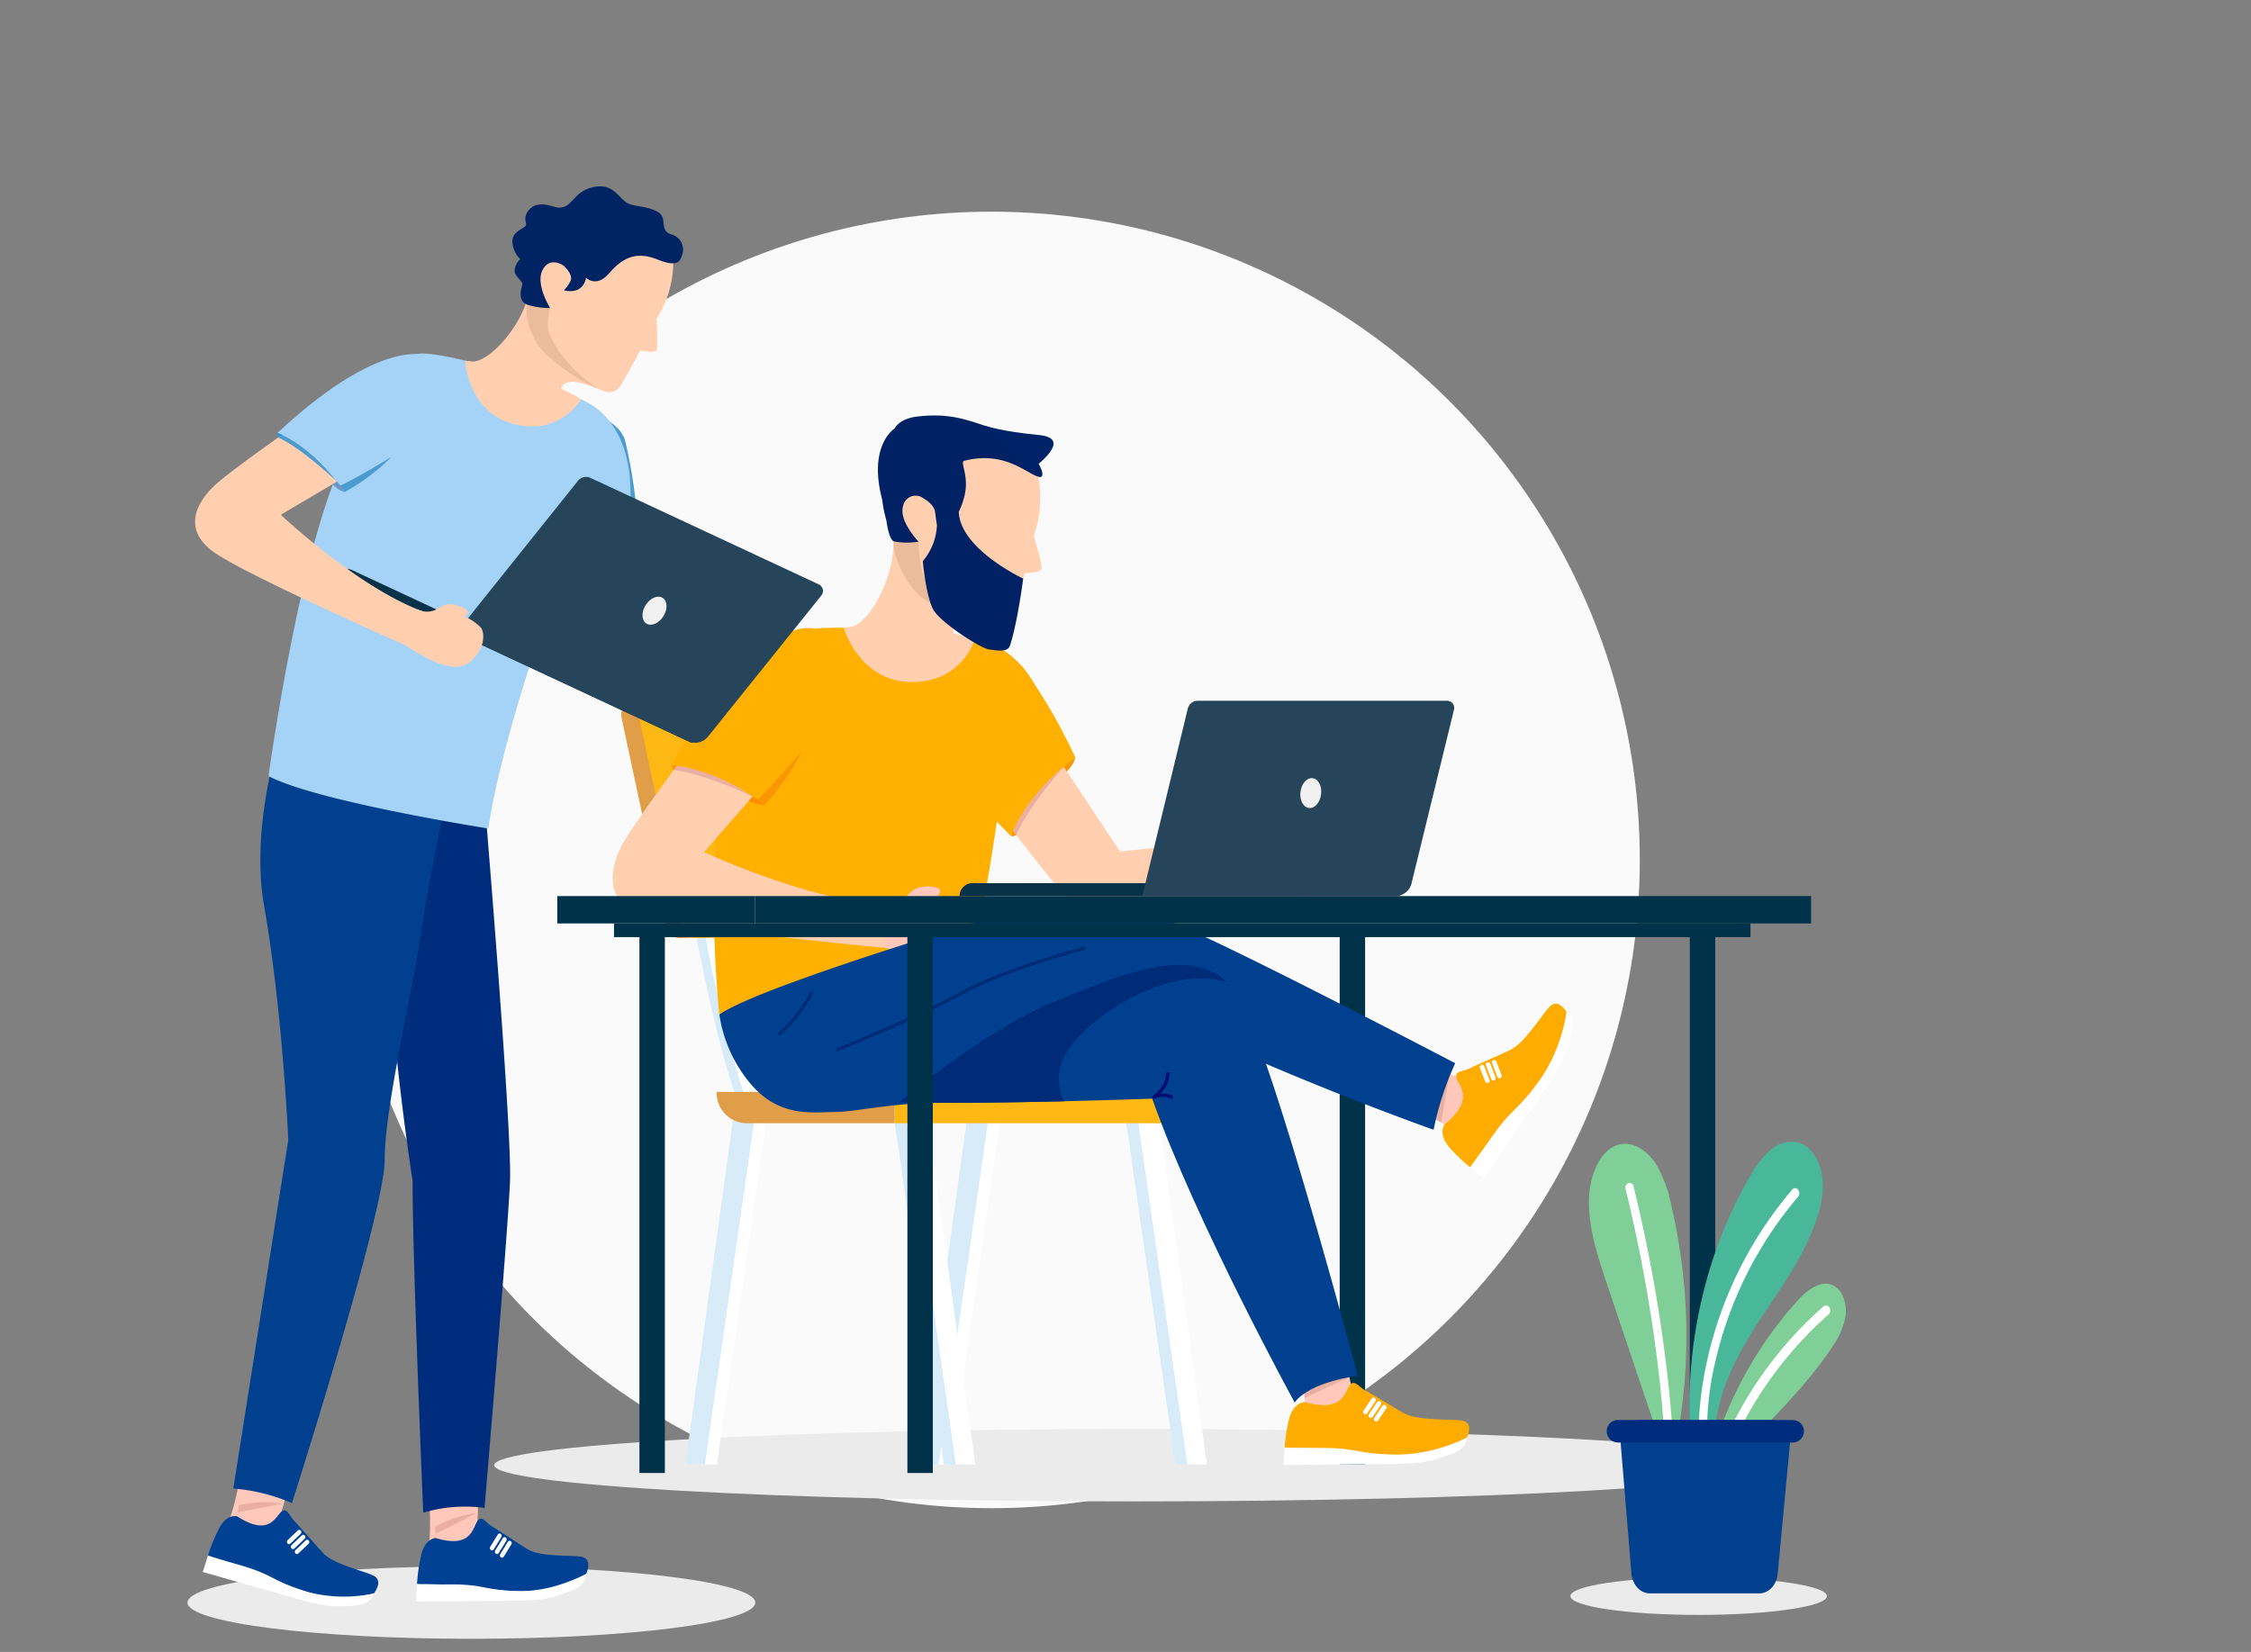 <?xml version="1.0" encoding="UTF-8"?> <svg xmlns="http://www.w3.org/2000/svg" width="486.491" height="357.066" viewBox="0 0 486.491 357.066"><rect x="0" y="0" width="486.491" height="357.066" fill="#808080" stroke="none"/><defs><clipPath id="clip-path"><path id="Rechteck_14462" data-name="Rechteck 14462" style="fill:none" d="M0 0h486.491v357.066H0z"></path></clipPath><style> </style></defs><g id="meinverein_service_menu" transform="translate(-124.508 -262)"><circle id="Ellipse_181" data-name="Ellipse 181" cx="140.123" cy="140.123" transform="translate(198.656 307.754)" style="fill:#fafafa" r="140.123"></circle><g id="meinverein_service_menu-2" data-name="meinverein_service_menu"><path id="Rechteck_14460" data-name="Rechteck 14460" transform="translate(203 288.871)" style="fill:none" d="M0 0h330v312.129H0z"></path><g id="Gruppe_32043" data-name="Gruppe 32043" transform="translate(124.508 262.002)"><g id="Gruppe_32051" data-name="Gruppe 32051" transform="translate(0 -.002)"><g id="Gruppe_32052" data-name="Gruppe 32052"><path id="Pfad_17857" data-name="Pfad 17857" d="M473.559 2939.216c0-4.323-27.47-7.828-61.357-7.828s-61.357 3.5-61.357 7.828 27.47 7.828 61.357 7.828 61.357-3.5 61.357-7.828" transform="translate(-310.323 -2592.815)" style="fill:#ebebeb"></path><path id="Pfad_17858" data-name="Pfad 17858" d="M1201.377 2682.1c0-4.323-61.926-7.828-138.315-7.828s-138.316 3.5-138.316 7.828 61.926 7.828 138.316 7.828 138.315-3.5 138.315-7.828" transform="translate(-817.938 -2365.394)" style="fill:#ebebeb"></path><path id="Rechteck_14468" data-name="Rechteck 14468" transform="translate(289.536 201.084)" style="fill:#00334a" d="M0 0h5.496v115.471H0z"></path><path id="Pfad_17859" data-name="Pfad 17859" d="m1747.3 2091.094-10.372 75.036h4.862l10.78-75.036z" transform="translate(-1536.313 -1849.574)" style="fill:#fff"></path><path id="Pfad_17860" data-name="Pfad 17860" d="m1730.447 2091.094-10.372 75.036h4.213l10.78-75.036z" transform="translate(-1521.407 -1849.574)" style="fill:#d7ebf9"></path><path id="Pfad_17861" data-name="Pfad 17861" d="m2111.306 2091.094 10.372 75.036h-4.862l-10.78-75.036z" transform="translate(-1862.79 -1849.574)" style="fill:#d7ebf9"></path><path id="Pfad_17862" data-name="Pfad 17862" d="m2133.125 2091.094 10.372 75.036h-4.213l-10.78-75.036z" transform="translate(-1882.664 -1849.574)" style="fill:#fff"></path><path id="Pfad_17863" data-name="Pfad 17863" d="m1678.115 2091.094 10.372 75.036h-4.862l-10.78-75.036z" transform="translate(-1479.633 -1849.574)" style="fill:#d7ebf9"></path><path id="Pfad_17864" data-name="Pfad 17864" d="m1699.935 2091.094 10.372 75.036h-4.213l-10.78-75.036z" transform="translate(-1499.507 -1849.574)" style="fill:#fff"></path><path id="Pfad_17865" data-name="Pfad 17865" d="m1309.689 2091.094-10.372 75.036h4.861l10.78-75.036z" transform="translate(-1149.247 -1849.574)" style="fill:#fff"></path><path id="Pfad_17866" data-name="Pfad 17866" d="m1292.838 2091.094-10.372 75.036h4.213l10.78-75.036z" transform="translate(-1134.342 -1849.574)" style="fill:#d7ebf9"></path><path id="Pfad_17867" data-name="Pfad 17867" d="m1717.244 1774.751 2.413-.956c-4.341-10.956-8.973-35.863-9.019-36.113l-2.552.472c.191 1.032 4.725 25.406 9.158 36.6" transform="translate(-1510.803 -1536.981)" style="fill:#d7ebf9"></path><path id="Pfad_17868" data-name="Pfad 17868" d="m1734.1 1774.751 2.413-.956c-4.341-10.956-8.973-35.863-9.019-36.113l-2.552.472c.191 1.032 4.725 25.406 9.158 36.6" transform="translate(-1525.708 -1536.981)" style="fill:#fff"></path><path id="Pfad_17869" data-name="Pfad 17869" d="m1310.064 1774.751 2.413-.956c-4.341-10.956-8.973-35.863-9.019-36.113l-2.552.472c.191 1.032 4.725 25.406 9.158 36.6" transform="translate(-1150.652 -1536.981)" style="fill:#d7ebf9"></path><path id="Pfad_17870" data-name="Pfad 17870" d="m1326.917 1774.751 2.413-.956c-4.341-10.956-8.973-35.863-9.019-36.113l-2.552.472c.191 1.032 4.725 25.406 9.158 36.6" transform="translate(-1165.558 -1536.981)" style="fill:#fff"></path><path id="Pfad_17871" data-name="Pfad 17871" d="M1731.84 2050.277h-57.695v-6.764h62.565v1.893a4.87 4.87 0 0 1-4.87 4.871" transform="translate(-1480.782 -1807.488)" style="fill:#fdb813"></path><path id="Pfad_17872" data-name="Pfad 17872" d="M1347.6 2050.277h31.945v-6.764h-38.469v.24a6.524 6.524 0 0 0 6.524 6.524" transform="translate(-1186.184 -1807.488)" style="fill:#e09e48"></path><path id="Pfad_17873" data-name="Pfad 17873" d="m1222.213 1313.862 9.5 43.971a3 3 0 0 1-2.86 3.635l-53.7 1.328a3 3 0 0 1-3.009-2.372l-9.694-45.3a3 3 0 0 1 2.935-3.63h53.9a3 3 0 0 1 2.934 2.367" transform="translate(-1028.128 -1160.018)" style="fill:#e09e48"></path><path id="Pfad_17874" data-name="Pfad 17874" d="m1255.154 1313.862 9.5 43.971a3 3 0 0 1-2.859 3.635l-53.7 1.328a3 3 0 0 1-3.009-2.372l-9.694-45.3a3 3 0 0 1 2.935-3.63h53.9a3 3 0 0 1 2.934 2.367" transform="translate(-1057.264 -1160.018)" style="fill:#fdb813"></path><path id="Pfad_17875" data-name="Pfad 17875" d="M1879.963 1439.952a26.747 26.747 0 0 1 12.215-12.354l12.721 19.191s26.488-3.318 51.367-1.887v10.178s-29 2.7-42.075 6.281c-7.493 2.053-16.144.658-20.372-4.02s-13.856-17.388-13.856-17.388" transform="translate(-1662.829 -1262.711)" style="fill:#ffcfb0"></path><path id="Pfad_17876" data-name="Pfad 17876" d="M1906.134 1434.939s-7.817 8.825-10.262 14.772l-.746-.971s2.431-6.668 11.008-13.8" transform="translate(-1676.24 -1269.204)" style="fill:#eaafa2"></path><path id="Pfad_17877" data-name="Pfad 17877" d="M1714.688 1224.875s-7.163 11.106 19.719 37.974c0 0 2.511-8.539 13.871-16.983a118.033 118.033 0 0 0-11.052-19.141c-4.555-6.185-22.539-1.849-22.539-1.849" transform="translate(-1515.876 -1082.097)" style="fill:#ffb000"></path><path id="Pfad_17878" data-name="Pfad 17878" d="M1990.431 1419.892a13.755 13.755 0 0 1 2.508-1.965s-.124 1.108-1.844 3z" transform="translate(-1760.538 -1254.157)" style="fill:#f89700"></path><path id="Pfad_17879" data-name="Pfad 17879" d="M1892.047 1555.649a2.059 2.059 0 0 0 1.1-.246l-.746-.971z" transform="translate(-1673.517 -1374.896)" style="fill:#f89700"></path><path id="Pfad_17880" data-name="Pfad 17880" d="M2427.542 2518.093s2.317 5.691 1.429 9.8c0 0 2.916 2.058 11.021-3.133 0 0-1.387-4.566-2.629-10.624 0 0-3.847-4.858-9.822 3.958" transform="translate(-2147.163 -2222.573)" style="fill:#ffc8bb"></path><path id="Pfad_17881" data-name="Pfad 17881" d="M2408.116 2592.22s-2.551.03-3.416 3.791a35.506 35.506 0 0 0-.943 6.055 142.437 142.437 0 0 1 16.3.911 37.143 37.143 0 0 0 23.1-3.066s1.715-3.374-1.288-3.715-9.5.048-12.375-1.594-6.627-3.983-8.215-4.846-2.459-2.579-3.507-1.071-1.478 5.831-9.655 3.535" transform="translate(-2126.125 -2289.165)" style="fill:#ffac00"></path><path id="Pfad_17882" data-name="Pfad 17882" d="M2550.934 2618.96a.491.491 0 0 0 .682-.134l1.764-2.625a.492.492 0 1 0-.817-.549l-1.764 2.625a.492.492 0 0 0 .134.683" transform="translate(-2256.111 -2313.353)" style="fill:#fff"></path><path id="Pfad_17883" data-name="Pfad 17883" d="M2561.034 2625.748a.492.492 0 0 0 .683-.134l1.764-2.625a.492.492 0 1 0-.816-.549l-1.764 2.625a.492.492 0 0 0 .134.683" transform="translate(-2265.044 -2319.357)" style="fill:#fff"></path><path id="Pfad_17884" data-name="Pfad 17884" d="M2571.135 2632.537a.491.491 0 0 0 .682-.134l1.765-2.625a.492.492 0 1 0-.817-.549l-1.764 2.625a.492.492 0 0 0 .134.683" transform="translate(-2273.979 -2325.362)" style="fill:#fff"></path><path id="Pfad_17885" data-name="Pfad 17885" d="m2401.823 2692.61-.252 3.746s15.222-.1 19.9-.143 9.21.067 12.882-1.07 6.639-1.776 6.872-4.688a30.934 30.934 0 0 1-15.538 3.673c-9.163-.214-7.584-1.565-17.389-1.433-6.984.094-6.472-.084-6.472-.084" transform="translate(-2124.191 -2379.708)" style="fill:#fff"></path><path id="Pfad_17886" data-name="Pfad 17886" d="M2449.758 2577.24a29.37 29.37 0 0 0-9.785 2.962l.153 1.535s6.964-3.194 9.631-4.5" transform="translate(-2158.158 -2279.571)" style="fill:#eaafa2"></path><path id="Pfad_17887" data-name="Pfad 17887" d="M2631.917 1999.688s5.991 1.368 8.845 4.453c0 0 3.359-1.207 3.76-10.824 0 0-4.535-1.484-10.208-3.944 0 0-6.187.363-2.4 10.315" transform="translate(-2326.844 -1759.602)" style="fill:#ffc8bb"></path><path id="Pfad_17888" data-name="Pfad 17888" d="M2699.71 1904.464s-1.439 2.106 1.145 4.972a35.487 35.487 0 0 0 4.417 4.248 142.484 142.484 0 0 1 10.1-12.826 37.147 37.147 0 0 0 10.745-20.677s-1.779-3.341-3.782-1.076-5.414 7.809-8.406 9.22-7.066 3.141-8.684 3.946-3.523.534-2.89 2.258 3.928 4.556-2.646 9.935" transform="translate(-2387.542 -1661.373)" style="fill:#ffac00"></path><path id="Pfad_17889" data-name="Pfad 17889" d="M2770.784 1996.5a.492.492 0 0 0 .282-.636l-1.137-2.951a.492.492 0 1 0-.918.354l1.137 2.951a.492.492 0 0 0 .636.282" transform="translate(-2449.163 -1762.451)" style="fill:#fff"></path><path id="Pfad_17890" data-name="Pfad 17890" d="M2782.14 1992.121a.492.492 0 0 0 .282-.636l-1.137-2.951a.492.492 0 1 0-.918.354l1.137 2.951a.492.492 0 0 0 .636.282" transform="translate(-2459.207 -1758.581)" style="fill:#fff"></path><path id="Pfad_17891" data-name="Pfad 17891" d="M2793.5 1987.745a.492.492 0 0 0 .282-.636l-1.137-2.951a.492.492 0 0 0-.918.354l1.137 2.951a.492.492 0 0 0 .636.282" transform="translate(-2469.252 -1754.71)" style="fill:#fff"></path><path id="Pfad_17892" data-name="Pfad 17892" d="m2750.918 1927.956 2.922 2.356s8.656-12.522 11.3-16.377 5.34-7.5 6.517-11.164 2.356-6.456.1-8.318a30.934 30.934 0 0 1-5.909 14.832c-5.434 7.381-5.635 5.312-11.153 13.418-3.931 5.773-3.782 5.252-3.782 5.252" transform="translate(-2433.188 -1675.645)" style="fill:#fff"></path><path id="Pfad_17893" data-name="Pfad 17893" d="M2687.9 2009.8a29.379 29.379 0 0 0-3.189 9.713l1.345.755s1.381-7.536 1.844-10.468" transform="translate(-2374.627 -1777.67)" style="fill:#eaafa2"></path><path id="Pfad_17894" data-name="Pfad 17894" d="M1337.052 1258.374s-3.365-30.012 1.278-53.078 10.977-27.472 14.281-29.4 24.234-1.377 39.655 1.377 17.074 23.132 17.074 23.132a23.669 23.669 0 0 0-10.464 1.79s-2.251 20.953-6.058 38.416c0 0-43.511 20.929-55.765 17.762" transform="translate(-1181.581 -1039.072)" style="fill:#ffb000"></path><path id="Pfad_17895" data-name="Pfad 17895" d="M1161.963 1412.335a26.75 26.75 0 0 1 15.284 8.261l-11.153 12.805s23.545 10.974 40.481 11.477v9.363s-41.72-3.9-52.46-6.8-8.261-11.566-4.957-16.936 12.805-18.175 12.805-18.175" transform="translate(-1013.927 -1249.211)" style="fill:#ffcfb0"></path><path id="Pfad_17896" data-name="Pfad 17896" d="M1656.3 1662.953a5.138 5.138 0 0 0 3.927-1.088c1.446-1.446 2.169-3.1 5.783-2.892s1.652 2 1.652 2a12.594 12.594 0 0 1 4.647 1.3c1.549 1.033 2.168 4.44 1.032 7.022s-2.485 6.931-17.042 2.949z" transform="translate(-1465.002 -1467.347)" style="fill:#ffc8bb"></path><path id="Pfad_17897" data-name="Pfad 17897" d="M1277.677 1439.158s-10.663-5.029-17.057-5.709l.723-.988s7.082.464 16.334 6.7" transform="translate(-1115.019 -1267.013)" style="fill:#eaafa2"></path><path id="Pfad_17898" data-name="Pfad 17898" d="M1286.825 1175.419s-12.669-3.762-30.922 29.575c0 0 8.9.016 20.191 8.553 0 0 13.494-18.175 15.421-25.611s-4.69-12.518-4.69-12.518" transform="translate(-1110.847 -1039.546)" style="fill:#ffb000"></path><path id="Pfad_17899" data-name="Pfad 17899" d="m1417.083 1415.337 1.575 1.152a51.709 51.709 0 0 0 8.123-11.756s-6.97 8.248-9.7 10.6" transform="translate(-1253.411 -1242.487)" style="fill:#f89700"></path><path id="Pfad_17900" data-name="Pfad 17900" d="M1402.109 1490.44a13.755 13.755 0 0 1 2.589 1.857s-1.1.192-3.4-.928z" transform="translate(-1239.452 -1318.295)" style="fill:#ff9100"></path><path id="Pfad_17901" data-name="Pfad 17901" d="M1255.9 1432.461a2.061 2.061 0 0 0 .545.988l.723-.988z" transform="translate(-1110.847 -1267.013)" style="fill:#f89700"></path><path id="Pfad_17902" data-name="Pfad 17902" d="M1346.077 1717.731a30.054 30.054 0 0 0 7.022 15.284c6.2 7.022 13.218 5.783 17.762 5.783s12.409-1.982 22.6-1.982a280.39 280.39 0 0 0 43.621-23.664s3.572 5.073 24.825 14.236 38.532 15.241 38.532 15.241a65.7 65.7 0 0 1 4.675-14.382s-54-28.278-63.142-31.169-15.632-4.131-29.118-1.652-17.2 4.131-17.2 4.131-42.134 12.805-49.569 18.175" transform="translate(-1190.606 -1498.429)" style="fill:#00408e"></path><path id="Pfad_17903" data-name="Pfad 17903" d="M1682.261 1835.417s18.493-15.7 33.824-21.893 32.68-14.045 40.116 0 25.2 80.962 25.2 80.962-10.327 1.239-13.631 5.783c0 0-21.35-38.977-30.791-65.679 0 0-33.236 1.239-54.716.826" transform="translate(-1487.961 -1597.113)" style="fill:#00408e"></path><path id="Pfad_17904" data-name="Pfad 17904" d="M1682.261 1835.48s18.493-15.7 33.824-21.893c13.547-5.475 28.664-12.229 37.131-4.04-12.882-4.431-32.127 8.587-35.431 16.432a10.368 10.368 0 0 0 .172 9.236c-11.042.261-24.864.473-35.7.265" transform="translate(-1487.961 -1597.177)" style="fill:#002b79"></path><path id="Pfad_17905" data-name="Pfad 17905" d="M1578.545 1173.809s3.3 11.537 14.458 11.743 13.907-9.225 13.907-9.225-7.5-3.315-28.365-2.518" transform="translate(-1396.224 -1038.125)" style="fill:#ffcfb0"></path><path id="Pfad_17906" data-name="Pfad 17906" d="M1456.333 1865a.356.356 0 0 0 .235-.089 34.821 34.821 0 0 0 6.971-8.917.357.357 0 0 0-.634-.327 34.054 34.054 0 0 1-6.807 8.708.357.357 0 0 0 .235.625" transform="translate(-1287.812 -1641.164)" style="fill:#002b79"></path><path id="Pfad_17907" data-name="Pfad 17907" d="M1564.554 1794.623a.353.353 0 0 0 .133-.026c.174-.07 17.474-7.042 26.828-12.223 9.295-5.148 26.1-9.555 26.27-9.6a.357.357 0 0 0-.18-.691c-.17.044-17.062 4.474-26.436 9.666-9.316 5.16-26.575 12.115-26.748 12.185a.357.357 0 0 0 .133.688" transform="translate(-1383.533 -1567.399)" style="fill:#002b79"></path><path id="Pfad_17908" data-name="Pfad 17908" d="M2160.151 2012.093a.356.356 0 0 0 .155-.678 4.66 4.66 0 0 0-2.535-.4 6.221 6.221 0 0 0 1.924-4.306.357.357 0 1 0-.713 0c0 2.908-2.793 4.713-2.822 4.731a.357.357 0 0 0 .341.625 4.548 4.548 0 0 1 3.5 0 .354.354 0 0 0 .155.035" transform="translate(-1906.978 -1774.616)" style="fill:#030d74"></path><path id="Pfad_17909" data-name="Pfad 17909" d="M1625.364 819.242a24.13 24.13 0 0 1-.5 14.584s1.839 6.094 1.686 7.107-3.652.968-3.652.968-1.457 5.431-2.1 7.565-1.145 3.891-3.895 3.635-7.821-1.5-9.5.638c-.217.276 2.236 9.021-2.92 7.2-1.192-.42-23.358-7.358-19.61-7.358 4.627 0 11.184-13.349 9.324-20.561s-.892-16.786 5.9-19.585 22.885-2.76 25.257 5.8" transform="translate(-1401.449 -718.022)" style="fill:#ffcfb0"></path><path id="Pfad_17910" data-name="Pfad 17910" d="M1672.632 1001.749c.711-3.4 5.267.043 5.267.043s.056 6.1 1.6 8.283a31.283 31.283 0 0 0 13.641 9.389s-5.915-.584-13.808-5.112c-3.728-2.138-7.305-9.711-6.7-12.6" transform="translate(-1479.385 -884.722)" style="fill:#ebbc9b"></path><path id="Pfad_17911" data-name="Pfad 17911" d="M1667.94 773.893s-13.619-6.344-13.918-14.431a17.021 17.021 0 0 0 1.233-3.468c1.088-4.43-1.107-7.288-.031-7.563 8.966-2.287 13.722 3.049 16.215 3.5 2.212.4-1.143-7.489-11.1-10.846-5.089-1.716-8.661-2.959-15.052-2.235 0 0-3.8.211-5.119 2.592 0 0-5.822 3.583-2.7 15.375a28.494 28.494 0 0 0 .911 4.519c.242 1.816.792 4.326 1.679 4.525a14.7 14.7 0 0 0 5.266.043s-4.255-4.425-3.363-7.588a2.776 2.776 0 0 1 4.3-1.863c.707.456 2.442 1.478 2.644 3.1.143 1.146.4 2.8.4 2.8a12.874 12.874 0 0 1-3.06 7.767s.691 7.747 2.3 10.544 10.2 8.309 12.014 8.55 4.034.661 4.524-.823c1.636-4.956 2.862-14.5 2.862-14.5" transform="translate(-1446.808 -648.834)" style="fill:#002264"></path><path id="Rechteck_14469" data-name="Rechteck 14469" transform="translate(138.195 201.084)" style="fill:#00334a" d="M0 0h5.496v117.31H0z"></path><path id="Rechteck_14470" data-name="Rechteck 14470" transform="translate(196.11 201.084)" style="fill:#00334a" d="M0 0h5.496v117.31H0z"></path><path id="Rechteck_14471" data-name="Rechteck 14471" transform="translate(365.206 201.084)" style="fill:#00334a" d="M0 0h5.496v117.31H0z"></path><path id="Rechteck_14472" data-name="Rechteck 14472" transform="translate(163.137 193.686)" style="fill:#00334a" d="M0 0h228.278v5.918H0z"></path><path id="Rechteck_14473" data-name="Rechteck 14473" transform="translate(120.44 193.686)" style="fill:#00334a" d="M0 0h42.697v5.918H0z"></path><path id="Rechteck_14474" data-name="Rechteck 14474" transform="translate(132.7 199.605)" style="fill:#00334a" d="M0 0h245.611v2.959H0z"></path><path id="Pfad_17912" data-name="Pfad 17912" d="M1890.652 1652.821h-92.365a2.786 2.786 0 0 0-2.786 2.786h95.152z" transform="translate(-1588.121 -1461.921)" style="fill:#083248"></path><path id="Pfad_17913" data-name="Pfad 17913" d="m2137.472 1353.7 9.837-40.528a2.2 2.2 0 0 1 2.138-1.681h53.9a1.538 1.538 0 0 1 1.494 1.9l-9.188 37.581a3.574 3.574 0 0 1-3.472 2.725z" transform="translate(-1890.595 -1160.018)" style="fill:#26445a"></path><path id="Pfad_17914" data-name="Pfad 17914" d="M2433.154 1459.148c-.227 1.781.587 3.352 1.817 3.508s2.41-1.161 2.637-2.942-.587-3.352-1.817-3.508-2.41 1.161-2.637 2.942" transform="translate(-2152.093 -1288.004)" style="fill:#f0f0f0"></path><path id="Pfad_17916" data-name="Pfad 17916" d="M1060.3 1008.177s-9.8 4.856-13.979 9.114l-.3-1.095s4.417-4.882 14.281-8.019" transform="translate(-925.203 -891.733)" style="fill:#eaafa2"></path><path id="Pfad_17917" data-name="Pfad 17917" d="M980.645 743.372s-10.035 7.044 3.689 39.526c0 0 5.14-6.463 17.853-9.754a109.519 109.519 0 0 0-2.815-20.312c-1.755-6.907-18.727-9.46-18.727-9.46" transform="translate(-864.25 -657.513)" style="fill:#4c9bcf"></path><path id="Pfad_17918" data-name="Pfad 17918" d="M1169.66 1001.95a12.757 12.757 0 0 1 2.842-.813 5.92 5.92 0 0 1-2.633 1.936z" transform="translate(-1034.565 -885.506)" style="fill:#6d98c6"></path><path id="Pfad_17919" data-name="Pfad 17919" d="M1039.691 1078.528a1.911 1.911 0 0 0 1.032.173l-.3-1.1z" transform="translate(-919.608 -953.143)" style="fill:#6d98c6"></path><path id="Pfad_17921" data-name="Pfad 17921" d="M801.545 2745.939s.824 9.993 0 14.14c0 0 2.706 2.078 10.225-3.163a28.412 28.412 0 0 0-.067-10.727s-4.616-9.152-10.158-.251" transform="translate(-708.967 -2425.343)" style="fill:#ffc8bb"></path><path id="Pfad_17922" data-name="Pfad 17922" d="M784.363 2846.433s-2.366.03-3.168 3.828a38.828 38.828 0 0 0-.876 6.113 121.522 121.522 0 0 1 15.123.92c5.556.92 12.094 1.5 21.43-3.1 0 0 1.591-3.407-1.2-3.751s-8.816.048-11.481-1.609-6.149-4.022-7.621-4.893-2.282-2.6-3.254-1.082-1.371 5.888-8.957 3.569" transform="translate(-690.193 -2513.98)" style="fill:#004193"></path><path id="Pfad_17923" data-name="Pfad 17923" d="M916.863 2873.432a.434.434 0 0 0 .633-.135l1.637-2.65a.524.524 0 0 0-.124-.689.434.434 0 0 0-.633.135l-1.637 2.65a.524.524 0 0 0 .124.689" transform="translate(-810.788 -2538.404)" style="fill:#fff"></path><path id="Pfad_17924" data-name="Pfad 17924" d="M926.234 2880.286a.434.434 0 0 0 .633-.135l1.637-2.65a.524.524 0 0 0-.124-.689.434.434 0 0 0-.633.136l-1.637 2.65a.524.524 0 0 0 .124.689" transform="translate(-819.076 -2544.466)" style="fill:#fff"></path><path id="Pfad_17925" data-name="Pfad 17925" d="M935.605 2887.141a.434.434 0 0 0 .633-.135l1.637-2.65a.525.525 0 0 0-.124-.689.434.434 0 0 0-.633.136l-1.637 2.65a.525.525 0 0 0 .124.689" transform="translate(-827.365 -2550.53)" style="fill:#fff"></path><path id="Pfad_17926" data-name="Pfad 17926" d="m778.526 2947.8-.234 3.781s14.122-.1 18.46-.144 8.544.068 11.952-1.081 6.159-1.793 6.375-4.733a26.954 26.954 0 0 1-14.416 3.708c-8.5-.216-7.036-1.581-16.133-1.447-6.479.1-6-.084-6-.084" transform="translate(-688.4 -2605.402)" style="fill:#fff"></path><path id="Pfad_17927" data-name="Pfad 17927" d="M823 2831.307a25.567 25.567 0 0 0-9.078 2.991l.143 1.55s6.461-3.225 8.936-4.541" transform="translate(-719.912 -2504.292)" style="fill:#eaafa2"></path><path id="Pfad_17928" data-name="Pfad 17928" d="M428.954 2715.642s-1.591 9.883-3.377 13.655c0 0 2.116 2.772 10.629-.162a27.9 27.9 0 0 0 2.5-10.378s-2.272-10.143-9.75-3.115" transform="translate(-376.423 -2399.794)" style="fill:#ffc8bb"></path><path id="Pfad_17929" data-name="Pfad 17929" d="M395.531 2827.754s-2.292-.641-3.974 2.8a37.613 37.613 0 0 0-2.306 5.656 124.62 124.62 0 0 1 14.384 5.166 32 32 0 0 0 21.433 3.071s2.35-2.84-.259-3.96-8.524-2.446-10.7-4.8-4.977-5.623-6.191-6.881-1.582-3.159-2.884-1.964-2.729 5.3-9.5.914" transform="translate(-344.294 -2500.007)" style="fill:#004193"></path><path id="Pfad_17930" data-name="Pfad 17930" d="M536.967 2865.981a.431.431 0 0 0 .644.048l2.213-2.1a.528.528 0 0 0 .045-.7.431.431 0 0 0-.644-.049l-2.213 2.1a.527.527 0 0 0-.045.7" transform="translate(-474.849 -2532.38)" style="fill:#fff"></path><path id="Pfad_17931" data-name="Pfad 17931" d="M544.379 2875.25a.431.431 0 0 0 .644.049l2.213-2.1a.528.528 0 0 0 .045-.7.431.431 0 0 0-.644-.049l-2.213 2.1a.528.528 0 0 0-.045.7" transform="translate(-481.405 -2540.578)" style="fill:#fff"></path><path id="Pfad_17932" data-name="Pfad 17932" d="M551.791 2884.52a.431.431 0 0 0 .644.049l2.213-2.1a.528.528 0 0 0 .045-.7.431.431 0 0 0-.644-.048l-2.213 2.1a.528.528 0 0 0-.045.7" transform="translate(-487.96 -2548.777)" style="fill:#fff"></path><path id="Pfad_17933" data-name="Pfad 17933" d="m380.605 2910.863-1.129 3.585s13.661 3.9 17.86 5.082 8.235 2.481 11.8 2.336 6.376.011 7.286-2.768a26.455 26.455 0 0 1-14.806-.5c-8.158-2.613-6.417-3.517-15.233-5.96-6.279-1.741-5.778-1.78-5.778-1.78" transform="translate(-335.647 -2574.66)" style="fill:#fff"></path><path id="Pfad_17934" data-name="Pfad 17934" d="M455.011 2811.766a25.077 25.077 0 0 0-9.48.32l-.232 1.537s7.009-1.287 9.713-1.857" transform="translate(-393.866 -2486.749)" style="fill:#eaafa2"></path><path id="Pfad_17935" data-name="Pfad 17935" d="M735.352 1446.42s6.481 76.65 5.983 88.267-5.507 70.564-5.507 70.564a31.668 31.668 0 0 0-13.245 1.032s-2.383-55.964-2.287-71.6a603.058 603.058 0 0 1-6.773-88.323s11.073 0 21.829.056" transform="translate(-631.112 -1279.31)" style="fill:#002c7e"></path><path id="Pfad_17936" data-name="Pfad 17936" d="M445.119 1429.1s-4.388 16.234-1.9 30.436c4.11 23.439 5.267 50.943 5.267 50.943l-11.873 75.307a39.913 39.913 0 0 1 12.666 3.145s20.046-62.749 20.046-74.213 5.991-36.095 7.941-49.5 6.547-33.865 6.547-33.865-30.14-.232-38.7-2.25" transform="translate(-386.186 -1264.038)" style="fill:#00408e"></path><path id="Pfad_17937" data-name="Pfad 17937" d="M502.48 752.963s6.458-47.271 15.612-67.088 13.049-23.091 16.445-24.119 22.166 3.972 35.491 9.775 10.431 24.55 10.431 24.55a21.961 21.961 0 0 0-9.829-.636s-17.094 44.361-20.648 68.844c0 0-37.125-5.831-47.5-11.326" transform="translate(-444.444 -585.204)" style="fill:#a5d2f7"></path><path id="Pfad_17938" data-name="Pfad 17938" d="M870.379 674.908s.5 11.123 10.521 13.709 14.535-5.333 14.535-5.333-6.059-4.606-25.056-8.376" transform="translate(-769.851 -596.956)" style="fill:#ffcfb0"></path><path id="Pfad_17939" data-name="Pfad 17939" d="M919.262 399.952a22.387 22.387 0 0 1-3.589 13.055s.349 5.9-.007 6.776-3.5.088-3.5.088-2.484 4.588-3.521 6.376-1.871 3.265-4.3 2.442-6.735-3.036-8.708-1.468c-.255.2-4.054 6.45-8.317 3.7-.985-.636-15.365-9.495-11.982-8.688 4.175 1 12.965-9.64 12.839-16.549s2.807-15.341 9.543-16.4 21.246 2.434 21.544 10.673" transform="translate(-773.78 -344.153)" style="fill:#ffcfb0"></path><path id="Pfad_17940" data-name="Pfad 17940" d="M985.715 556.9c1.373-2.912 4.732 1.36 4.732 1.36s-1.013 3.578-.088 5.877a29.02 29.02 0 0 0 10.29 11.409s-5.212-1.8-11.362-7.585c-2.9-2.732-4.742-8.581-3.573-11.06" transform="translate(-871.55 -491.68)" style="fill:#ebbc9b"></path><path id="Pfad_17941" data-name="Pfad 17941" d="M969.939 371.142s3.972 1.289 4.8-2.712c0 0 2.15 2.287 4.943-.92s5.7-4.948 10.515-3 4.913-.065 5.351-1.149a3.387 3.387 0 0 0-2.442-4.3c-2.59-.81-.762-3.382-2.671-4.705s-4.855-1.251-6.413-1.881-2.475-2.655-4.508-3.476-5.049.01-6.779 1.755-2.508 3.086-5.03 2.3-4.409-.6-5.527 1-.2 2.442-.445 3.052-2.27 1.132-2.777 2.583.395 3.707 1.558 4.729a3.637 3.637 0 0 0-1.216 2.425c-.018 1.411 1.892 2.341 1.659 3.114s-1.125 3.566 1.166 4.334a16.033 16.033 0 0 0 4.843.695s-3.118-4.965-1.724-8.027 4.24-1.519 4.808-.974 1.8 1.988 1.36 3.072a7.267 7.267 0 0 1-1.473 2.085" transform="translate(-848.07 -308.406)" style="fill:#002364"></path><path id="Pfad_17942" data-name="Pfad 17942" d="m704.911 1099.743-74.65-34.831a2.816 2.816 0 0 0-3.743 1.361l77.2 36.022z" transform="translate(-554.156 -941.681)" style="fill:#083248"></path><path id="Pfad_17943" data-name="Pfad 17943" d="m853.606 926.224 26.33-32.915a2.224 2.224 0 0 1 2.677-.626l49.364 23.033a1.554 1.554 0 0 1 .555 2.381l-24.476 30.493a3.612 3.612 0 0 1-4.345 1.012z" transform="translate(-755.015 -789.393)" style="fill:#26445a"></path><path id="Pfad_17944" data-name="Pfad 17944" d="M1202.879 1118.468c-.969 1.535-.895 3.321.165 3.99s2.7-.033 3.672-1.568.895-3.32-.165-3.989-2.7.033-3.672 1.567" transform="translate(-1063.345 -987.675)" style="fill:#f0f0f0"></path><path id="Pfad_17945" data-name="Pfad 17945" d="M386.01 800.576a23.62 23.62 0 0 1 10.5 11.18l-12.91 7.623s16.672 15.755 30.722 20.894l-2.609 7.845s-33.87-14.894-42.064-20.309-3.7-11.993.565-15.572 15.793-11.662 15.793-11.662" transform="translate(-322.915 -708.11)" style="fill:#ffcfb0"></path><path id="Pfad_17946" data-name="Pfad 17946" d="M761.981 1131.95a4.537 4.537 0 0 0 3.594.183c1.614-.809 2.68-1.992 5.651-.812s.827 2.136.827 2.136a11.12 11.12 0 0 1 3.531 2.387c1.01 1.3.58 4.325-1.091 6.172s-4.013 5.115-15.1-2.277z" transform="translate(-671.682 -1000.213)" style="fill:#ffcfb0"></path><path id="Pfad_17947" data-name="Pfad 17947" d="M533.328 823.472s-7.533-7.185-12.7-9.535l.881-.626s5.8 2.362 11.821 10.162" transform="translate(-460.494 -719.373)" style="fill:#4c9bcf"></path><path id="Pfad_17948" data-name="Pfad 17948" d="M553.206 663.311s-9.567-6.682-34.15 16.167c0 0 7.453 2.493 14.536 12.792 0 0 16.37-11.47 20.057-17.163s-.443-11.8-.443-11.8" transform="translate(-459.105 -585.894)" style="fill:#a5d2f7"></path><path id="Pfad_17949" data-name="Pfad 17949" d="m636.258 861.5 1 1.4a45.663 45.663 0 0 0 10.081-7.587s-8.138 4.969-11.08 6.184" transform="translate(-562.771 -756.526)" style="fill:#4c9bcf"></path><path id="Pfad_17950" data-name="Pfad 17950" d="M623.432 901.291a12.148 12.148 0 0 1 1.652 2.277 5.635 5.635 0 0 1-2.588-1.725z" transform="translate(-550.598 -797.192)" style="fill:#6d98c6"></path><path id="Pfad_17951" data-name="Pfad 17951" d="M518.982 810.251a1.818 1.818 0 0 0 .181.98l.881-.626z" transform="translate(-459.031 -716.667)" style="fill:#229dd4"></path></g></g></g><g id="Gruppe_32042-2" data-name="Gruppe 32042" transform="translate(-9.559 10.066)"><path id="Pfad_17788" data-name="Pfad 17788" d="M86.893 2334.77c0 2.247-12.41 4.069-27.718 4.069s-27.718-1.822-27.718-4.069 12.41-4.069 27.718-4.069 27.718 1.822 27.718 4.069" transform="translate(442.004 -1737.838)" style="fill:#ebebeb"></path><path id="Pfad_17789" data-name="Pfad 17789" d="M283.411 1675.848a123.343 123.343 0 0 0-1.192-49.64 28.865 28.865 0 0 0-3.363-9.371c-1.749-2.726-4.538-4.745-7.37-4.412-4.659.549-7.194 6.917-7.181 12.5.014 6.137 1.976 12.05 3.908 17.788l11.4 33.861z" transform="translate(213.158 -1113.217)" style="fill:#80ce98"></path><path id="Pfad_17790" data-name="Pfad 17790" d="M43.469 1674.181c-.062-9.4 4.19-17.931 8.922-25.33s10.161-14.381 13.122-23.015a20.935 20.935 0 0 0 1.323-9.227c-.383-3.146-2.052-6.25-4.579-7.312a6.526 6.526 0 0 0-6.5 1.294 20.539 20.539 0 0 0-4.6 5.87c-9.214 15.716-13.851 35.223-12.973 54.574z" transform="translate(461.092 -1110.178)" style="fill:#49b79a"></path><path id="Pfad_17791" data-name="Pfad 17791" d="M0 1879.505a84.865 84.865 0 0 1 18.055-31.669c2.235-2.428 5.453-4.789 8.131-2.962 1.8 1.23 2.524 4.03 2.187 6.438a15.987 15.987 0 0 1-2.769 6.416c-3.92 6.024-8.724 11.132-13.5 16.2l-8.3 8.821z" transform="translate(504.547 -1314.813)" style="fill:#80ce98"></path><path id="Pfad_17792" data-name="Pfad 17792" d="M296.129 1733.625h-.029a1.011 1.011 0 0 1-.939-1.05c-.008-.23-.909-23.465-8.408-54.035a1.088 1.088 0 0 1 .611-1.316.915.915 0 0 1 1.119.755c7.566 30.841 8.471 54.318 8.48 54.552a.993.993 0 0 1-.835 1.094" transform="translate(198.639 -1169.563)" style="fill:#fff"></path><path id="Pfad_17793" data-name="Pfad 17793" d="M78.127 1740.854a1 1 0 0 1-.963-1.017c-.017-.278-1.441-28.083 20.195-53.518a.8.8 0 0 1 1.275.026 1.224 1.224 0 0 1 .005 1.517 83.652 83.652 0 0 0-17.814 35.3 65.264 65.264 0 0 0-1.862 16.566 1 1 0 0 1-.834 1.125" transform="translate(424.041 -1177.242)" style="fill:#fff"></path><path id="Pfad_17794" data-name="Pfad 17794" d="M26.856 1913.619a.781.781 0 0 1-.409-.089 1.176 1.176 0 0 1-.488-1.413 83.683 83.683 0 0 1 22.451-31.661.816.816 0 0 1 1.263.233 1.2 1.2 0 0 1-.169 1.5 83.077 83.077 0 0 0-21.88 30.792.9.9 0 0 1-.768.64" transform="translate(479.766 -1346.139)" style="fill:#fff"></path><path id="Pfad_17795" data-name="Pfad 17795" d="M96.622 2070.121H125.2c2.39 0 4.248 2.464 3.983 5.281l-2.632 27.967c-.226 2.406-1.942 4.226-3.983 4.226H98.929c-2.062 0-3.788-1.856-3.989-4.291l-2.307-27.967c-.231-2.8 1.621-5.216 3.989-5.216" transform="translate(391.715 -1511.246)" style="fill:#00408e"></path><path id="Pfad_17796" data-name="Pfad 17796" d="M109.666 2074.983H71.9a2.431 2.431 0 1 1 0-4.862h37.767a2.431 2.431 0 1 1 0 4.862" transform="translate(411.842 -1511.246)" style="fill:#002c7e"></path></g><path id="Pfad_17952" data-name="Pfad 17952" d="M22797.242-18772.238s3.557 1.273 11.8 2.055-2.244 7.9-2.244 7.9l-5.66-5.682z" transform="translate(-22460 19126.215)" style="fill:#002368"></path></g></g></svg> 